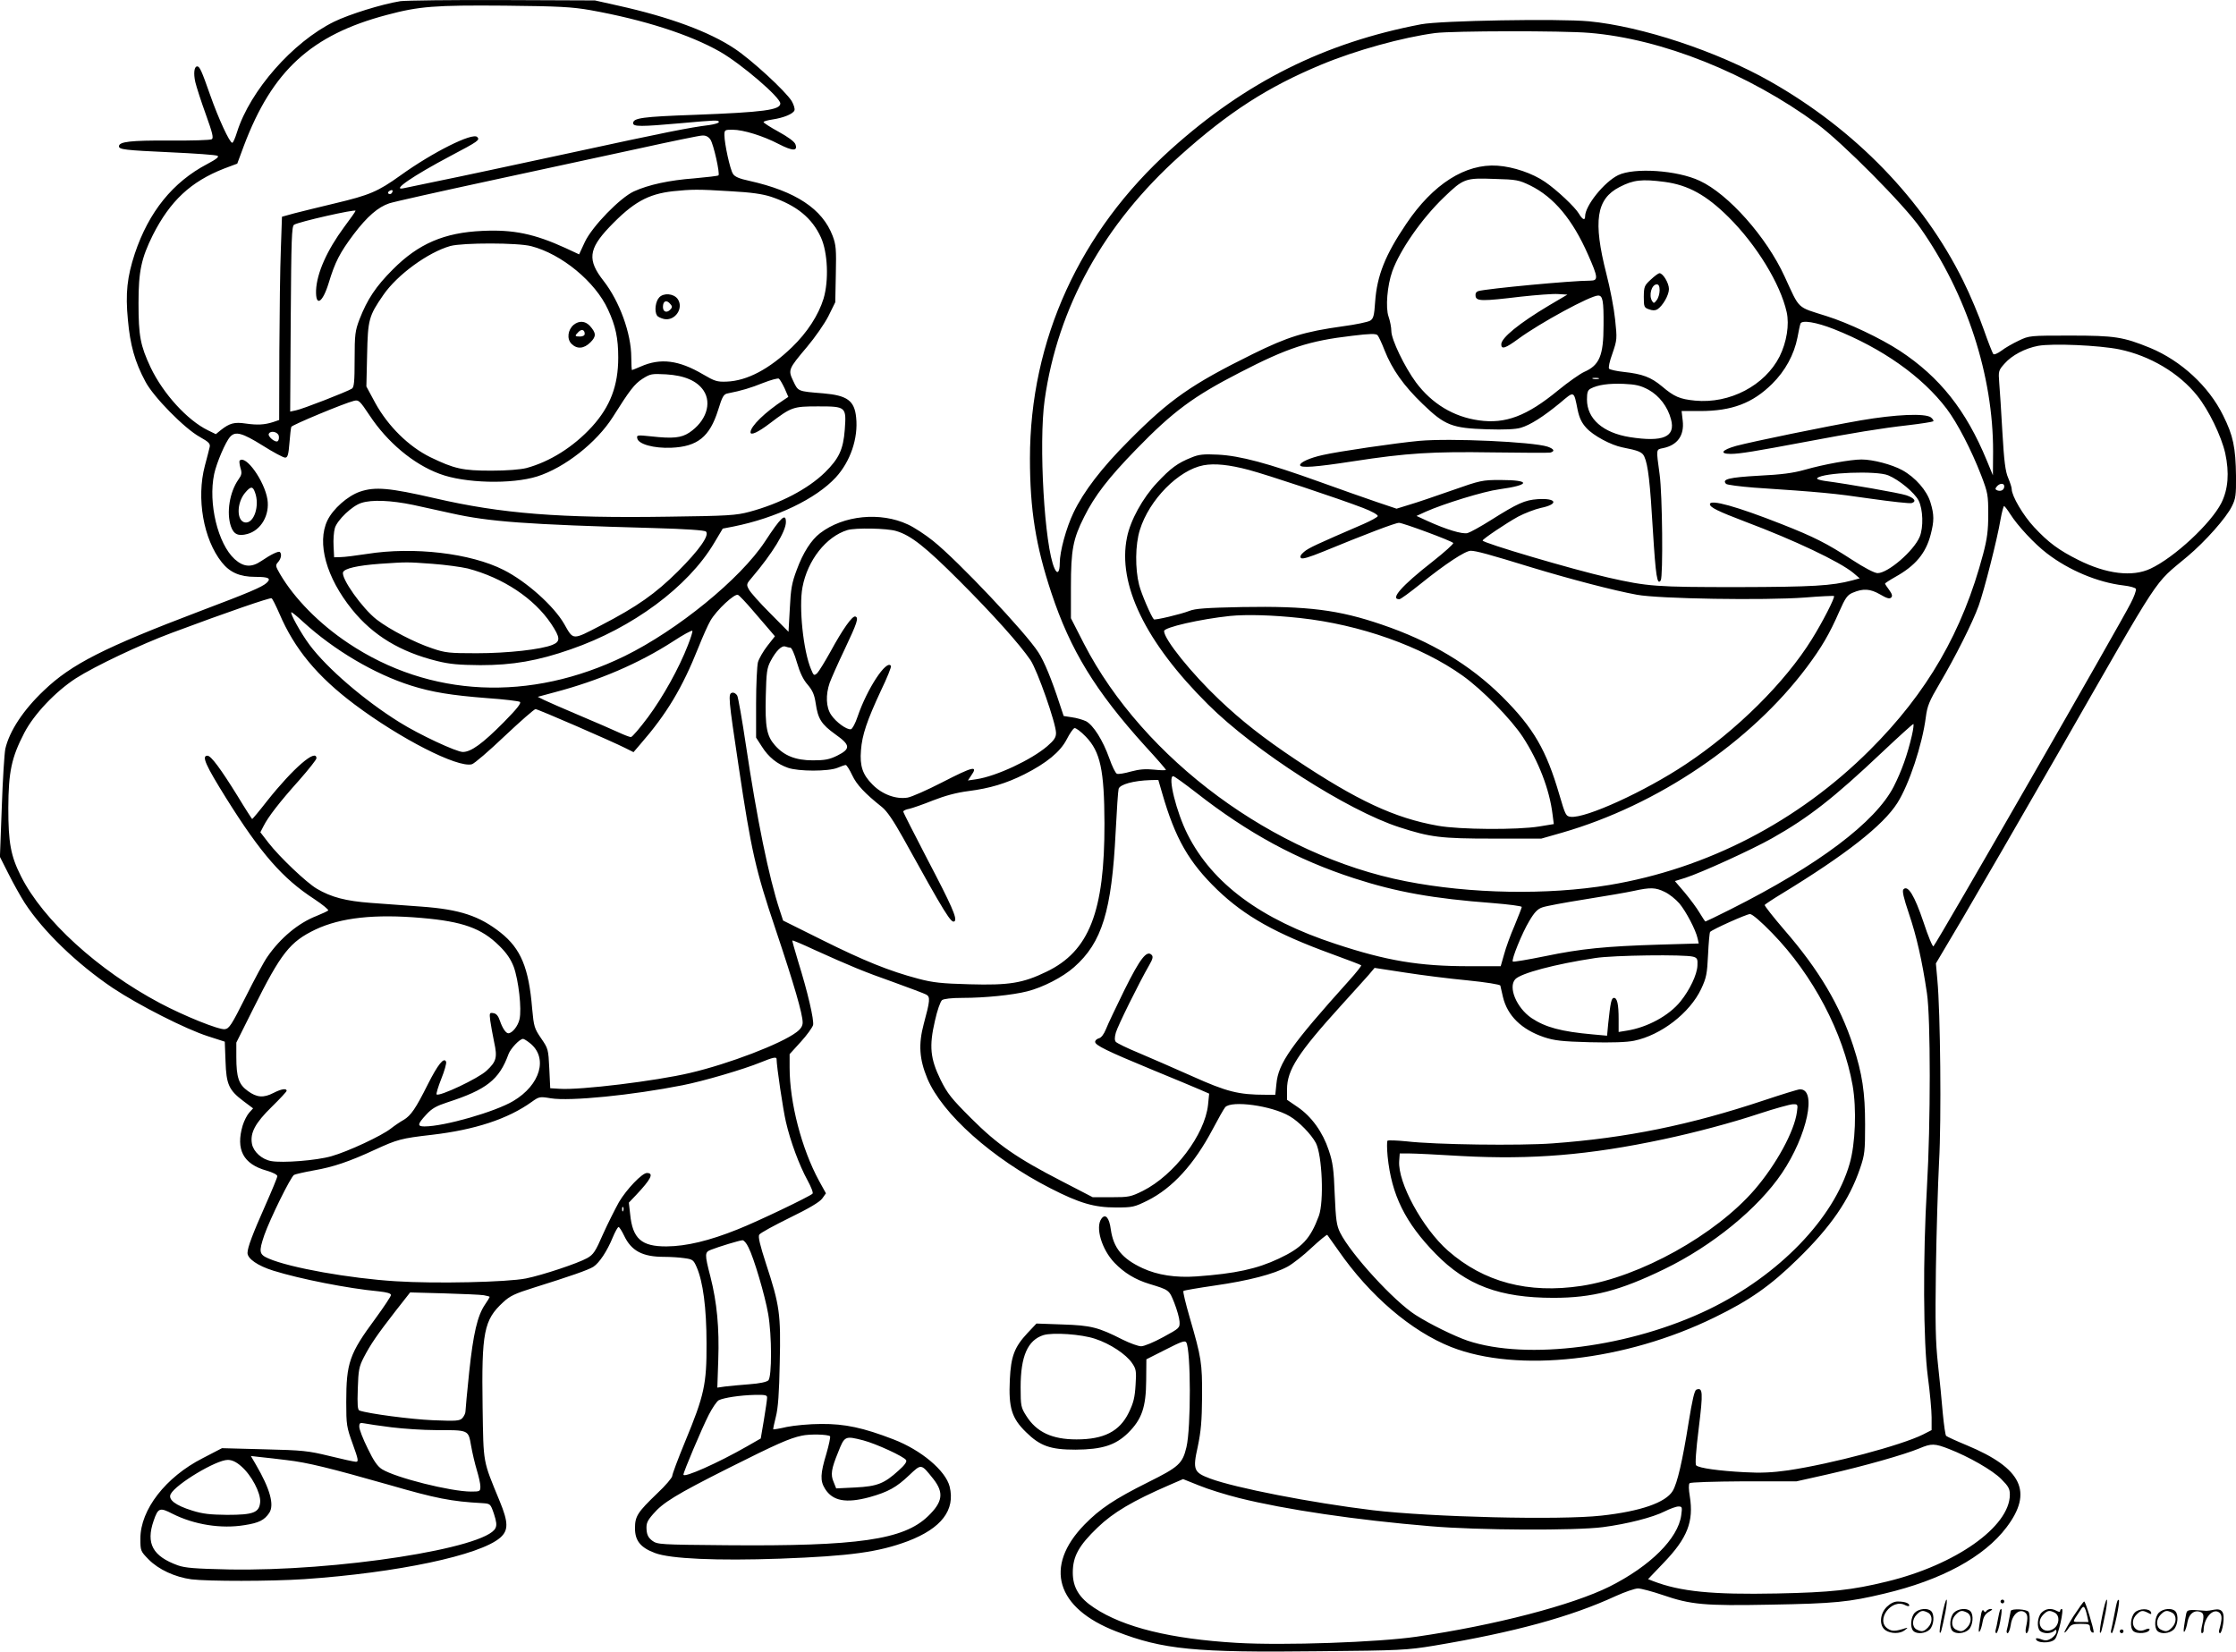 <svg version="1.0" xmlns="http://www.w3.org/2000/svg"
  viewBox="0 0 1200.249 886.518"
 preserveAspectRatio="xMidYMid meet">
<g transform="translate(-0.142,886.637) scale(0.1,-0.1)"
fill="#000000" stroke="none">
<path d="M2150 8860 c-99 -16 -273 -70 -355 -110 -222 -109 -451 -370 -521
-592 -10 -32 -21 -58 -26 -58 -14 0 -74 130 -118 255 -47 134 -57 155 -70 155
-16 0 -21 -37 -10 -85 6 -25 31 -103 56 -172 36 -100 43 -128 32 -134 -7 -5
-110 -8 -228 -7 -207 1 -270 -6 -270 -31 0 -17 32 -21 273 -32 133 -6 248 -14
256 -19 10 -5 -6 -18 -55 -44 -185 -97 -314 -257 -389 -481 -41 -125 -51 -212
-37 -356 12 -134 37 -225 94 -331 42 -81 210 -252 292 -297 48 -27 57 -36 53
-54 -3 -12 -14 -58 -26 -101 -46 -174 -8 -394 91 -518 43 -54 96 -78 180 -78
72 0 87 -8 60 -33 -25 -22 -92 -51 -357 -151 -516 -196 -691 -285 -838 -426
-111 -105 -185 -218 -207 -313 -5 -25 -14 -165 -19 -313 l-10 -267 46 -91 c25
-50 64 -120 87 -156 99 -152 280 -327 473 -457 140 -93 392 -221 511 -259 l90
-29 4 -105 c4 -125 18 -155 96 -214 l52 -39 -20 -22 c-12 -13 -28 -44 -36 -70
-38 -129 3 -207 128 -242 34 -10 58 -22 58 -30 0 -7 -29 -77 -64 -156 -68
-153 -96 -227 -96 -256 0 -31 55 -69 138 -95 144 -45 403 -96 565 -111 46 -5
67 -11 67 -20 0 -7 -38 -64 -84 -127 -139 -188 -156 -237 -156 -448 0 -122 2
-134 35 -225 30 -83 32 -95 17 -95 -9 0 -73 14 -142 31 -115 28 -143 31 -351
36 l-226 6 -104 -54 c-198 -101 -334 -276 -334 -431 0 -66 1 -68 44 -112 53
-54 141 -95 230 -107 90 -11 424 -11 606 1 498 34 944 128 1052 223 44 39 44
81 -3 195 -92 224 -87 196 -92 505 -6 404 7 468 110 563 36 34 64 47 163 78
195 61 296 96 322 113 32 21 74 85 103 156 13 31 27 57 32 57 4 0 17 -20 29
-45 39 -83 99 -115 215 -115 34 0 83 -3 109 -7 44 -6 49 -9 66 -48 34 -78 53
-218 53 -410 1 -219 -12 -278 -115 -527 -38 -92 -69 -175 -69 -184 0 -9 -36
-52 -81 -94 -105 -101 -119 -122 -119 -187 0 -67 30 -104 108 -133 82 -31 333
-42 672 -30 376 14 527 35 685 94 180 69 255 167 224 293 -22 86 -153 196
-301 253 -163 63 -262 84 -388 83 -63 0 -146 -8 -185 -16 -38 -9 -71 -14 -73
-13 -1 2 5 32 14 67 12 46 18 127 21 291 6 262 0 307 -74 532 -32 99 -43 144
-36 155 5 9 79 49 164 91 103 50 160 84 174 103 l20 28 -37 67 c-93 171 -158
419 -158 608 l0 72 60 66 c33 36 62 77 66 90 6 27 -29 178 -80 341 -18 61 -33
111 -31 113 2 2 54 -20 116 -49 188 -85 266 -118 428 -175 85 -31 163 -60 174
-66 23 -12 21 -33 -13 -158 -29 -109 -24 -188 19 -292 80 -191 348 -430 661
-590 156 -80 235 -103 351 -103 90 0 99 2 170 37 134 67 250 194 350 383 29
55 59 108 67 118 33 38 249 9 346 -48 50 -29 116 -97 141 -144 34 -67 44 -313
16 -391 -46 -124 -90 -171 -216 -230 -117 -55 -232 -80 -440 -95 -112 -8 -210
7 -290 44 -110 51 -157 109 -171 209 -8 62 -29 86 -50 57 -34 -46 1 -165 70
-237 52 -54 111 -90 186 -113 108 -33 107 -32 135 -102 14 -36 27 -81 28 -100
2 -35 0 -36 -88 -84 -49 -27 -102 -49 -118 -49 -15 0 -60 16 -100 36 -130 66
-169 76 -322 81 l-140 5 -48 -51 c-70 -75 -89 -124 -95 -251 -7 -150 10 -206
87 -281 76 -75 132 -94 266 -94 143 1 214 24 281 89 75 74 97 139 98 283 l1
113 103 52 c84 43 104 50 111 39 25 -40 26 -459 1 -563 -21 -88 -41 -106 -206
-188 -180 -90 -258 -142 -341 -227 -220 -226 -153 -449 171 -574 250 -97 420
-114 1089 -106 436 4 471 6 617 30 431 72 734 155 974 266 49 22 103 41 120
41 16 0 76 -16 132 -35 151 -52 223 -59 579 -52 345 6 422 14 610 59 309 73
537 197 657 356 144 190 83 317 -212 440 -58 24 -108 47 -112 51 -4 3 -12 58
-18 121 -5 63 -17 182 -26 264 -13 120 -15 216 -11 510 3 198 11 458 17 576
13 225 7 806 -9 975 l-8 90 144 243 c79 134 311 535 515 890 567 989 503 893
692 1052 95 80 208 207 238 269 20 40 23 60 22 161 -2 155 -15 218 -69 326
-77 157 -226 294 -392 363 -145 59 -189 66 -428 66 -218 0 -221 0 -277 -27
-32 -15 -74 -39 -93 -54 -21 -15 -39 -23 -44 -18 -4 5 -28 65 -52 134 -24 69
-73 186 -110 260 -215 435 -580 811 -1035 1069 -285 162 -690 296 -974 323
-161 15 -794 4 -900 -16 -519 -99 -940 -309 -1342 -670 -491 -441 -758 -1026
-758 -1661 0 -274 31 -468 115 -721 102 -308 237 -528 503 -822 62 -67 112
-125 112 -128 0 -3 -28 -3 -63 1 -47 5 -80 2 -125 -10 -34 -10 -67 -15 -75
-12 -8 3 -26 40 -41 83 -35 98 -86 178 -125 199 -17 8 -51 18 -75 21 l-45 7
-22 66 c-42 129 -82 227 -114 276 -68 106 -430 490 -565 598 -41 33 -102 73
-135 88 -147 69 -346 50 -472 -47 -47 -36 -91 -104 -125 -197 -26 -69 -32
-102 -37 -207 l-7 -125 -99 100 c-55 55 -106 112 -114 128 -14 26 -13 29 18
65 108 127 181 246 181 296 0 51 -27 26 -112 -104 -132 -201 -470 -476 -753
-615 -508 -248 -1047 -223 -1484 69 -156 104 -289 239 -367 372 -24 42 -25 46
-10 63 16 18 21 43 10 54 -7 7 -47 -12 -100 -48 -53 -36 -95 -33 -143 10 -90
82 -143 300 -110 457 13 60 61 173 86 200 28 31 65 21 174 -47 57 -36 111 -65
121 -65 13 0 18 14 23 78 3 42 8 82 10 87 3 10 284 127 337 140 25 6 31 0 83
-78 95 -144 235 -262 376 -314 134 -51 387 -57 524 -14 148 47 319 182 406
319 92 146 116 177 159 205 43 27 49 28 127 24 99 -6 166 -35 201 -87 46 -69
13 -166 -77 -226 -43 -28 -87 -33 -204 -20 -74 8 -79 7 -75 -10 5 -32 90 -55
183 -51 141 6 206 59 251 202 23 75 30 86 53 90 72 14 122 29 189 56 41 16 78
26 84 23 6 -4 19 -27 31 -52 l20 -46 -24 -16 c-101 -66 -179 -142 -179 -174 0
-19 41 0 104 48 116 88 124 91 259 91 150 0 152 -2 143 -125 -8 -106 -31 -155
-106 -229 -92 -90 -242 -168 -406 -212 -71 -19 -115 -22 -434 -26 -581 -9
-897 16 -1255 99 -244 56 -320 63 -402 35 -66 -23 -144 -92 -174 -154 -58
-121 -6 -307 132 -478 113 -140 259 -228 457 -277 68 -17 119 -21 232 -22 173
0 308 23 485 85 331 114 630 335 770 571 l46 77 57 11 c230 46 444 149 550
264 78 85 121 210 109 322 -9 90 -48 118 -177 129 -137 11 -134 10 -160 65
-29 61 -28 64 74 185 42 50 93 123 114 164 l37 75 3 151 c3 133 1 157 -17 205
-55 145 -198 240 -449 296 -52 11 -77 22 -86 37 -16 24 -46 163 -46 208 0 28
2 29 44 29 57 0 164 -33 248 -77 74 -38 103 -39 89 -1 -5 14 -39 39 -90 67
-44 24 -81 48 -81 52 0 4 21 10 48 14 60 9 111 30 118 49 3 9 -4 31 -15 50
-34 54 -214 220 -306 281 -136 91 -350 170 -625 231 l-125 28 -495 2 c-272 1
-520 -2 -550 -6z m1020 -48 c289 -52 534 -131 696 -223 115 -66 324 -245 324
-278 0 -35 -90 -47 -459 -61 -282 -10 -331 -17 -331 -45 0 -19 42 -19 255 0
190 17 205 18 205 6 0 -5 -24 -12 -52 -16 -105 -13 -232 -38 -748 -150 -289
-62 -604 -130 -700 -149 -96 -20 -183 -38 -192 -40 -69 -15 51 67 253 174 148
78 158 85 142 101 -25 25 -238 -81 -413 -207 -120 -86 -165 -105 -350 -149
-85 -20 -184 -45 -220 -54 l-65 -18 -6 -174 c-4 -96 -7 -341 -8 -546 l-1 -371
-32 -11 c-47 -15 -85 -17 -148 -8 -60 9 -86 2 -133 -35 l-27 -22 -43 21 c-110
54 -239 195 -307 337 -55 118 -65 168 -65 346 0 171 15 240 77 365 93 183 203
286 381 356 l72 27 36 97 c152 402 361 594 766 701 175 47 259 53 633 50 295
-3 362 -7 460 -24z m5362 -122 c391 -32 853 -217 1225 -490 132 -97 467 -434
553 -558 249 -355 391 -793 390 -1200 l-1 -127 -33 80 c-111 269 -252 447
-466 588 -104 68 -277 150 -395 187 -161 51 -141 32 -224 212 -97 212 -302
443 -456 514 -121 57 -352 72 -438 30 -75 -37 -177 -164 -177 -221 0 -24 -14
-18 -33 14 -20 35 -120 129 -182 171 -67 46 -169 81 -255 87 -172 12 -346 -98
-490 -312 -113 -167 -157 -278 -167 -418 -5 -75 -9 -91 -27 -102 -12 -7 -77
-21 -146 -30 -208 -29 -295 -56 -484 -149 -330 -163 -446 -244 -666 -466 -145
-145 -242 -272 -296 -385 -39 -81 -74 -209 -74 -271 0 -50 -13 -63 -28 -29
-54 117 -86 672 -53 905 70 497 318 944 727 1311 260 233 469 368 757 488 187
78 439 147 612 170 96 12 684 13 827 1z m-4717 -573 c17 -26 52 -183 43 -192
-3 -3 -62 -10 -130 -16 -134 -10 -245 -34 -324 -70 -74 -34 -223 -187 -263
-271 l-31 -67 -73 34 c-166 76 -280 100 -446 92 -205 -9 -344 -69 -481 -207
-91 -91 -137 -160 -179 -268 -23 -61 -26 -80 -26 -215 0 -120 -3 -150 -15
-157 -25 -16 -266 -110 -299 -116 l-32 -7 3 497 c3 429 5 498 18 506 25 16
330 85 330 75 0 -3 -27 -42 -61 -87 -93 -126 -147 -248 -151 -340 -3 -91 35
-68 68 40 34 112 59 161 134 261 72 95 131 146 191 166 24 8 265 62 534 120
270 58 632 137 805 174 173 38 327 70 342 70 18 1 33 -7 43 -22z m4400 -246
c128 -63 228 -183 311 -372 54 -122 56 -139 12 -139 -102 0 -554 -43 -601 -56
-12 -4 -17 -13 -15 -27 4 -28 35 -28 243 -3 83 9 173 16 200 14 l50 -3 -100
-59 c-159 -95 -255 -173 -255 -208 0 -29 23 -21 91 29 117 86 388 233 429 233
25 0 30 -28 29 -160 0 -163 -22 -214 -104 -250 -22 -10 -85 -54 -140 -99 -168
-138 -282 -181 -425 -161 -136 19 -252 89 -338 204 -61 83 -132 230 -132 275
0 20 -7 55 -15 78 -17 48 -7 167 20 243 41 114 158 283 278 398 104 100 114
104 270 98 119 -3 132 -6 192 -35z m722 19 c127 -17 224 -71 343 -189 150
-149 278 -358 312 -510 15 -68 0 -161 -38 -238 -79 -156 -268 -255 -454 -237
-82 8 -112 21 -178 77 -59 49 -104 66 -205 77 -38 4 -73 12 -78 17 -5 5 2 40
18 83 25 73 25 78 14 182 -6 58 -27 169 -47 245 -72 283 -54 401 70 465 75 39
120 44 243 28z m-6832 -59 c-3 -6 -11 -8 -17 -5 -6 4 -5 9 3 15 16 10 23 4 14
-10z m1816 9 c114 -6 174 -15 220 -30 136 -46 219 -113 267 -218 37 -81 43
-232 14 -329 -27 -88 -88 -182 -169 -260 -121 -117 -241 -181 -351 -185 -51
-2 -64 2 -127 39 -129 76 -228 89 -334 42 -24 -10 -45 -19 -47 -19 -2 0 -4 31
-4 68 0 128 -63 301 -149 411 -87 111 -81 170 31 288 127 133 207 178 343 193
99 10 131 11 306 0z m-1068 -295 c163 -42 344 -191 412 -340 41 -88 55 -154
55 -258 0 -151 -43 -263 -141 -371 -100 -109 -226 -188 -352 -222 -32 -8 -105
-14 -188 -14 -155 0 -199 10 -329 73 -115 57 -225 165 -294 290 l-48 89 4 171
c4 188 9 207 87 320 75 109 240 229 360 263 68 18 362 18 434 -1z m6992 -445
c260 -103 474 -254 606 -428 58 -77 133 -222 185 -357 36 -94 38 -106 38 -210
0 -87 -6 -131 -27 -211 -110 -417 -300 -746 -609 -1054 -384 -383 -872 -636
-1398 -724 -330 -55 -747 -48 -1092 20 -708 138 -1408 655 -1728 1275 l-70
137 0 168 c0 198 11 257 71 376 56 113 131 210 279 362 198 204 308 285 555
412 259 134 373 171 605 198 97 12 127 12 136 3 6 -7 23 -43 38 -82 40 -101
102 -189 204 -287 119 -115 157 -130 346 -136 92 -3 153 0 180 8 52 15 122 60
211 133 78 66 74 68 95 -37 9 -42 21 -69 47 -97 37 -41 132 -92 193 -104 87
-17 107 -25 118 -50 20 -43 31 -140 46 -398 15 -243 23 -295 42 -266 13 21 9
461 -6 569 -19 140 -20 133 19 141 77 16 114 68 105 147 l-6 52 99 0 c171 0
282 42 387 146 70 69 118 157 136 249 6 33 13 66 16 74 7 21 85 8 179 -29z
m1533 -109 c164 -34 321 -127 418 -249 61 -76 129 -216 150 -308 23 -106 16
-194 -21 -268 -56 -110 -253 -293 -380 -352 -97 -46 -237 -29 -388 47 -104 52
-160 93 -237 176 -58 62 -120 167 -120 204 0 9 -9 36 -19 60 -15 34 -22 89
-31 244 -6 110 -14 230 -17 266 -5 63 -4 67 28 103 39 45 111 83 181 96 78 14
328 3 436 -19z m-2795 -158 c-7 -2 -21 -2 -30 0 -10 3 -4 5 12 5 17 0 24 -2
18 -5z m268 -59 c57 -32 102 -90 120 -158 26 -95 -42 -124 -221 -96 -144 23
-230 98 -230 202 0 37 4 50 19 58 39 21 98 29 177 26 67 -3 92 -9 135 -32z
m-7353 -248 c2 -10 0 -22 -5 -27 -12 -12 -58 26 -48 40 10 18 49 9 53 -13z
m9262 -270 c0 -19 -17 -29 -37 -22 -12 5 -13 9 -3 21 16 19 40 19 40 1z
m-8540 -100 c63 -14 156 -34 205 -45 201 -45 399 -60 1083 -79 179 -5 276 -12
283 -19 20 -20 -37 -100 -150 -213 -121 -120 -218 -189 -415 -291 -154 -80
-146 -80 -196 8 -55 96 -202 228 -325 290 -177 90 -483 126 -734 86 -58 -9
-122 -17 -141 -17 l-35 -1 -3 60 c-2 33 1 77 7 97 13 43 93 120 143 135 56 18
157 14 278 -11z m8572 -49 c39 -62 131 -161 197 -211 118 -91 274 -156 410
-172 35 -4 65 -12 68 -19 2 -7 -10 -42 -28 -76 -54 -108 -1038 -1820 -1059
-1842 -4 -5 -29 54 -54 131 -48 142 -83 199 -107 175 -8 -8 0 -44 29 -130 41
-121 71 -252 97 -428 20 -133 20 -701 0 -1040 -22 -375 -20 -832 5 -1020 11
-82 20 -180 20 -217 l0 -68 -47 -24 c-117 -58 -489 -157 -723 -192 -85 -12
-147 -15 -235 -10 -134 7 -245 22 -259 37 -6 5 -1 80 14 199 24 194 22 221
-13 207 -10 -4 -22 -57 -41 -174 -33 -208 -61 -329 -86 -370 -38 -62 -172
-109 -382 -132 -224 -25 -917 -8 -1228 29 -330 40 -739 120 -873 170 -88 33
-94 47 -66 172 17 82 22 137 23 268 1 181 -4 209 -66 423 -22 76 -38 141 -34
144 3 3 79 16 168 29 181 26 317 61 392 102 27 15 85 60 128 101 43 40 81 71
84 69 2 -3 29 -40 59 -83 169 -244 392 -434 606 -519 357 -140 934 -76 1414
159 189 92 300 170 445 312 179 174 278 318 336 488 25 73 27 93 27 235 0 173
-15 272 -64 423 -71 217 -184 408 -368 620 -61 71 -109 132 -107 136 3 4 45
32 93 61 341 208 542 365 619 486 63 99 134 313 153 461 8 61 18 85 75 182 83
141 176 325 209 417 29 81 99 354 117 462 7 39 16 72 19 72 3 0 18 -19 33 -43z
m-5980 -91 c79 -23 158 -86 338 -266 184 -184 326 -343 383 -427 37 -55 137
-340 137 -391 0 -24 -10 -39 -47 -71 -85 -73 -273 -161 -379 -177 l-47 -7 16
24 c42 59 13 52 -156 -35 -78 -40 -161 -77 -184 -81 -62 -10 -136 17 -188 70
-53 53 -69 99 -62 184 6 82 32 159 107 320 33 68 57 128 54 133 -23 37 -128
-122 -179 -272 -12 -36 -28 -66 -36 -68 -22 -4 -80 38 -106 77 -28 41 -30 108
-8 172 9 24 44 104 80 179 68 144 77 171 58 177 -16 6 -68 -68 -134 -189 -30
-54 -62 -106 -71 -115 -17 -15 -19 -13 -33 21 -42 99 -66 334 -46 440 27 145
127 272 241 307 43 13 214 10 262 -5z m-2490 -176 c70 -5 155 -17 190 -25 190
-50 356 -160 448 -297 49 -74 51 -95 7 -113 -61 -25 -240 -45 -407 -45 -147 0
-168 2 -238 26 -94 31 -229 101 -299 155 -77 60 -192 222 -180 254 8 20 76 36
197 45 150 10 143 10 282 0z m1719 -249 c35 -41 77 -89 92 -107 l28 -33 -40
-51 c-22 -28 -45 -68 -51 -88 -5 -20 -10 -120 -10 -221 l0 -184 31 -48 c35
-56 82 -94 140 -114 56 -20 218 -20 266 0 19 8 39 15 44 15 5 0 21 -25 35 -55
24 -51 67 -97 160 -171 27 -22 61 -72 113 -165 228 -412 260 -464 277 -447 14
15 -17 85 -146 331 -71 137 -130 252 -130 257 0 5 15 12 33 15 17 4 75 24 127
45 64 25 126 42 190 50 116 15 202 41 300 90 119 60 193 121 227 187 16 31 34
58 42 61 7 2 34 -18 61 -46 78 -81 99 -179 100 -465 1 -475 -82 -687 -312
-797 -126 -61 -199 -73 -413 -67 -150 4 -196 9 -275 30 -155 41 -291 96 -514
207 l-211 105 -18 55 c-59 179 -122 488 -182 889 -20 135 -41 253 -46 263 -6
11 -18 18 -27 16 -23 -5 -21 -26 34 -393 68 -456 91 -558 199 -878 99 -295
145 -454 145 -499 0 -19 -10 -35 -33 -52 -81 -62 -362 -170 -572 -219 -182
-43 -590 -93 -700 -85 l-50 3 -5 106 c-5 103 -6 107 -44 162 -36 53 -39 62
-48 159 -18 220 -61 322 -169 408 -114 90 -219 125 -426 140 -81 6 -204 15
-273 20 -132 10 -210 30 -288 76 -56 33 -200 170 -259 246 l-44 57 17 33 c25
50 87 130 191 246 51 58 93 111 93 118 0 55 -125 -53 -264 -228 -42 -54 -79
-98 -81 -98 -1 0 -37 55 -78 123 -91 147 -143 217 -162 217 -33 0 -10 -51 101
-229 186 -297 302 -430 473 -541 45 -30 78 -57 74 -61 -5 -4 -32 -17 -62 -29
-98 -38 -194 -118 -264 -219 -18 -25 -70 -122 -117 -216 -76 -151 -88 -170
-112 -173 -32 -4 -218 71 -348 140 -332 176 -628 446 -746 681 -55 109 -68
179 -68 367 1 194 17 270 86 403 52 100 167 221 276 292 103 66 350 183 517
245 294 110 527 190 534 185 5 -2 23 -39 42 -82 81 -190 204 -338 404 -488
244 -183 552 -341 629 -321 13 3 92 71 176 151 85 80 159 145 166 145 13 0
411 -173 482 -209 l44 -22 36 42 c142 163 225 301 312 519 23 58 52 123 65
145 33 57 131 148 148 138 8 -4 43 -41 78 -82z m-2412 -63 c165 -151 383 -280
580 -342 111 -35 215 -52 408 -67 89 -6 168 -16 175 -20 9 -6 -14 -36 -87
-110 -113 -114 -175 -159 -219 -159 -35 0 -236 94 -341 160 -188 117 -388 289
-482 415 -45 60 -109 175 -97 175 3 0 32 -23 63 -52z m2065 -125 c-48 -124
-134 -278 -214 -386 -44 -59 -85 -107 -92 -107 -7 0 -38 12 -68 26 -30 14
-125 55 -210 91 -85 36 -170 73 -188 82 l-34 17 89 24 c239 63 454 155 638
274 55 36 101 61 103 56 2 -5 -9 -39 -24 -77z m550 -13 c7 0 23 -36 35 -79 16
-55 34 -93 58 -120 27 -32 36 -54 43 -100 12 -83 30 -112 105 -166 82 -58 84
-78 10 -115 -41 -20 -65 -25 -130 -25 -93 0 -155 25 -204 81 -44 50 -53 98
-49 263 3 128 6 151 26 189 29 55 60 85 79 78 8 -3 20 -6 27 -6z m6020 -472
c-24 -103 -54 -188 -97 -273 -98 -192 -407 -424 -877 -660 -71 -36 -132 -65
-134 -65 -2 0 -16 21 -31 46 -15 26 -51 74 -80 109 l-53 62 55 17 c87 28 357
151 467 213 195 110 330 215 591 462 88 83 163 151 167 151 3 0 0 -28 -8 -62z
m-3842 -306 c281 -220 543 -361 848 -460 228 -74 425 -109 743 -133 86 -7 157
-16 157 -21 0 -4 -18 -50 -39 -101 -22 -50 -47 -120 -56 -154 l-18 -63 -171 0
c-267 0 -441 29 -716 120 -400 131 -661 324 -794 588 -60 119 -108 312 -77
312 6 0 61 -40 123 -88z m-182 -4 c70 -243 143 -370 296 -518 148 -142 314
-235 613 -344 85 -31 156 -58 159 -61 3 -2 -26 -39 -64 -81 -314 -349 -381
-445 -391 -556 l-6 -58 -51 0 c-147 0 -209 16 -394 99 -97 43 -227 100 -289
126 -61 25 -116 52 -122 59 -7 8 -7 24 0 49 9 34 124 267 180 364 19 33 21 45
12 54 -26 26 -61 -18 -146 -189 -45 -92 -90 -186 -99 -210 -11 -27 -25 -46
-38 -49 -11 -3 -20 -11 -20 -19 0 -18 60 -48 307 -150 114 -47 230 -95 257
-107 l48 -21 -6 -60 c-17 -160 -181 -377 -350 -462 -65 -32 -75 -34 -169 -34
l-100 0 -166 86 c-241 124 -345 196 -487 338 -105 105 -127 132 -164 207 -55
113 -62 179 -30 316 12 55 29 103 38 111 10 7 50 12 111 12 119 0 267 15 346
35 84 21 191 76 252 130 150 132 202 302 223 725 6 118 13 223 16 232 7 24 80
44 171 47 l42 1 21 -72z m2697 -529 c24 -11 59 -39 79 -62 36 -43 88 -142 98
-188 l6 -27 -208 -6 c-293 -9 -423 -22 -616 -62 -93 -19 -171 -32 -174 -29 -9
9 50 154 88 217 28 48 46 66 71 74 19 7 122 26 229 43 107 17 224 37 260 45
91 20 118 19 167 -5z m578 -222 c218 -224 381 -534 431 -817 22 -126 15 -314
-16 -420 -84 -293 -378 -598 -754 -781 -421 -204 -977 -276 -1297 -169 -72 25
-201 88 -279 138 -115 73 -347 326 -405 442 -19 39 -23 67 -29 205 -5 134 -10
172 -32 237 -32 97 -92 181 -167 232 l-57 39 0 56 c0 104 59 195 291 451 63
69 129 143 147 163 l32 38 163 -25 c89 -14 240 -33 336 -42 99 -10 174 -22
176 -28 1 -6 8 -33 14 -61 24 -101 100 -175 221 -216 55 -18 94 -23 245 -27
119 -3 200 0 238 8 145 30 299 149 360 278 28 60 32 80 37 184 3 64 8 119 11
122 13 14 196 96 214 96 12 0 58 -39 120 -103z m-7250 82 c220 -19 321 -55
416 -149 40 -39 62 -72 78 -113 26 -72 44 -227 31 -282 -8 -36 -39 -75 -60
-75 -13 0 -32 28 -45 67 -9 27 -20 39 -35 41 -21 4 -22 1 -17 -40 3 -23 13
-76 21 -116 18 -82 12 -104 -41 -153 -43 -41 -255 -141 -268 -127 -3 3 8 40
25 83 17 42 29 84 26 92 -11 27 -44 -14 -98 -121 -65 -130 -91 -168 -130 -191
-18 -10 -49 -31 -68 -46 -49 -39 -231 -124 -320 -149 -80 -23 -262 -37 -323
-26 -50 9 -95 50 -103 92 -11 59 17 112 106 199 44 43 80 82 80 86 0 15 -29
10 -70 -11 -54 -28 -90 -25 -138 10 -49 35 -62 73 -62 183 l0 77 91 182 c150
301 197 359 334 425 136 64 318 84 570 62z m6825 -208 c22 -6 25 -13 23 -48
-2 -48 -41 -130 -91 -192 -62 -77 -179 -140 -289 -157 l-43 -7 0 69 c0 81 -8
114 -25 114 -14 0 -19 -25 -31 -139 l-6 -64 -77 7 c-169 15 -254 38 -329 88
-80 55 -126 165 -87 208 29 32 212 81 430 114 95 15 480 20 525 7z m-6245
-463 c100 -78 58 -225 -89 -312 -98 -58 -370 -136 -476 -136 -40 0 -38 12 9
63 31 34 55 47 113 66 210 68 279 121 329 259 11 30 60 82 78 82 5 0 21 -10
36 -22z m1325 -86 c0 -38 35 -274 50 -337 24 -105 72 -234 116 -314 19 -35 32
-67 27 -72 -17 -16 -294 -149 -403 -192 -152 -61 -274 -90 -380 -91 -135 -1
-183 41 -196 173 l-7 62 40 42 c79 84 96 117 57 117 -26 0 -109 -87 -150 -156
-21 -38 -60 -115 -86 -173 -40 -92 -51 -109 -85 -128 -50 -28 -239 -91 -328
-109 -100 -20 -485 -29 -700 -15 -244 15 -567 72 -682 122 -51 22 -53 36 -23
125 31 88 142 314 160 324 8 4 56 15 106 24 104 18 190 47 328 111 120 55 140
61 306 80 231 27 408 85 536 177 39 28 43 29 102 19 103 -17 440 17 707 70
113 22 330 86 420 123 64 26 85 31 85 18z m-823 -814 c-3 -8 -6 -5 -6 6 -1 11
2 17 5 13 3 -3 4 -12 1 -19z m672 -197 c29 -56 89 -259 106 -358 20 -115 20
-336 1 -356 -10 -9 -47 -17 -103 -21 -48 -4 -107 -9 -129 -12 l-42 -6 5 149
c6 172 -7 308 -42 446 -32 123 -31 132 3 145 40 16 155 51 169 51 7 1 22 -16
32 -38z m-1421 -257 c17 -3 32 -7 32 -9 0 -2 -11 -21 -25 -41 -41 -60 -63
-156 -85 -362 -11 -106 -20 -202 -20 -212 0 -10 -8 -26 -17 -36 -15 -15 -33
-16 -158 -11 -118 5 -346 35 -394 52 -10 4 -12 29 -9 118 3 99 7 118 32 167
37 71 72 122 169 247 l80 102 181 -5 c100 -3 196 -7 214 -10z m3282 -234 c80
-26 166 -83 198 -130 22 -32 24 -43 19 -118 -4 -67 -11 -96 -37 -149 -49 -100
-133 -143 -280 -143 -131 0 -215 39 -270 127 -28 44 -30 53 -30 153 0 167 38
253 123 280 50 15 203 5 277 -20z m-1761 -317 c0 -10 -8 -63 -17 -118 l-17
-100 -75 -43 c-154 -88 -340 -171 -340 -151 0 14 97 244 136 321 19 37 43 72
53 78 28 14 115 27 194 29 58 1 67 -1 66 -16z m-2016 -158 c65 -8 171 -15 236
-15 180 0 176 2 191 -83 7 -40 21 -99 31 -132 10 -33 19 -72 19 -87 0 -27 -2
-28 -50 -28 -108 0 -404 74 -478 120 -24 15 -45 45 -77 112 -25 50 -45 102
-45 116 0 20 4 23 28 18 15 -3 80 -13 145 -21z m2354 -48 c3 -4 -6 -47 -20
-95 -32 -106 -34 -144 -7 -187 41 -66 113 -79 239 -45 100 28 145 53 213 118
66 62 63 63 130 -21 57 -73 50 -123 -29 -199 -131 -127 -377 -162 -1080 -156
-359 3 -373 4 -400 24 -21 16 -29 31 -31 60 -2 33 3 46 35 83 53 62 123 105
405 247 259 130 327 160 393 174 44 10 141 7 152 -3z m178 -22 c69 -18 219
-87 230 -106 6 -8 -7 -27 -40 -56 -77 -70 -114 -85 -232 -91 l-103 -5 -14 35
c-17 39 -12 70 24 158 35 89 37 90 135 65z m5830 -47 c105 -41 231 -113 278
-160 40 -40 47 -53 47 -85 -1 -172 -292 -377 -660 -466 -188 -46 -300 -58
-590 -64 -348 -7 -518 10 -664 66 l-28 11 84 88 c127 132 162 221 140 357 -6
36 -7 64 -1 70 5 5 126 9 292 10 l282 0 165 37 c198 45 413 106 495 140 64 27
81 27 160 -4z m-8925 -59 c112 -13 230 -42 550 -133 252 -73 334 -89 499 -98
45 -3 45 -3 64 -58 13 -40 16 -60 8 -76 -49 -108 -853 -233 -1432 -222 -182 4
-233 8 -273 22 -135 49 -172 117 -130 239 24 70 33 73 101 38 117 -59 262 -82
388 -61 77 12 106 27 132 66 28 43 3 130 -71 257 l-28 48 53 -6 c30 -3 92 -10
139 -16z m-244 -33 c55 -47 106 -144 102 -193 -5 -56 -36 -68 -178 -68 -90 1
-130 5 -187 23 -90 28 -131 59 -115 89 29 54 244 183 306 183 22 0 45 -10 72
-34z m5358 -171 c244 -61 628 -118 1026 -151 255 -22 777 -24 925 -5 130 17
268 52 333 85 28 14 61 26 73 26 20 0 21 -3 15 -47 -17 -125 -166 -273 -385
-383 -199 -99 -615 -208 -1036 -269 -205 -30 -713 -48 -966 -33 -353 21 -606
83 -764 188 -81 53 -115 110 -115 189 0 87 32 145 133 242 84 81 189 143 385
228 l74 32 85 -34 c48 -20 145 -50 217 -68z M8863 7366 c-35 -32 -37 -38 -38
-92 0 -55 2 -59 28 -68 19 -7 33 -7 45 0 29 19 62 76 62 109 0 32 -32 85 -51
85 -5 0 -26 -15 -46 -34z m47 -58 c0 -18 -7 -42 -16 -53 -13 -17 -16 -18 -24
-5 -20 31 -3 90 25 90 10 0 15 -10 15 -32z M3541 7271 c-21 -21 -28 -74 -13
-98 4 -7 21 -15 38 -19 60 -12 108 60 72 109 -22 28 -73 32 -97 8z m59 -37
c11 -12 11 -18 -2 -31 -19 -18 -38 -10 -38 16 0 33 20 40 40 15z M3081 7123
c-32 -27 -38 -76 -12 -102 30 -30 67 -27 102 8 32 32 31 50 -4 89 -25 26 -57
28 -86 5z m59 -49 c0 -8 -10 -14 -25 -14 -29 0 -30 3 -9 24 17 18 34 13 34
-10z M9990 6610 c-195 -34 -578 -113 -669 -137 -78 -22 -92 -43 -29 -43 47 0
132 14 403 65 254 48 400 72 549 89 70 8 131 18 135 21 3 4 -3 13 -13 21 -32
23 -189 16 -376 -16z M7620 6500 c-121 -11 -436 -57 -518 -76 -69 -15 -122
-39 -122 -54 0 -17 83 -11 283 20 292 45 427 53 752 48 160 -2 298 -3 308 -1
27 7 20 20 -15 32 -82 26 -521 46 -688 31z M6398 6411 c-76 -30 -113 -58 -186
-136 -77 -82 -143 -202 -161 -293 -52 -252 99 -563 435 -897 250 -249 748
-569 1027 -659 167 -54 222 -61 502 -61 l260 0 112 32 c513 148 1011 485 1313
888 80 107 122 179 174 298 33 75 44 90 73 102 56 24 94 21 146 -9 36 -21 51
-26 60 -17 8 8 5 19 -11 41 -12 16 -22 31 -22 34 0 2 24 18 54 35 110 61 165
128 191 228 19 73 19 106 -1 172 -19 64 -81 135 -152 174 -55 30 -157 57 -218
57 -58 0 -203 -26 -304 -55 -64 -18 -125 -26 -247 -32 -161 -9 -201 -19 -176
-44 5 -5 73 -14 149 -20 361 -24 433 -31 624 -59 112 -16 213 -27 223 -24 28
9 15 27 -29 42 -35 12 -309 60 -438 77 -27 4 -45 10 -40 15 30 30 319 41 381
15 60 -25 141 -93 163 -135 24 -47 27 -144 6 -195 -32 -76 -170 -195 -226
-195 -16 0 -70 28 -136 71 -137 89 -204 123 -379 192 -241 95 -385 135 -385
107 0 -17 43 -38 190 -94 261 -98 506 -214 580 -275 l34 -29 -40 -11 c-110
-29 -210 -35 -614 -36 -439 0 -483 3 -695 51 -190 43 -675 186 -675 199 0 8
128 94 190 128 36 19 91 40 122 47 99 20 86 54 -17 47 -69 -5 -107 -22 -250
-112 -55 -35 -112 -66 -126 -70 -28 -7 -114 19 -213 64 l-61 28 50 23 c97 43
311 109 394 120 168 23 172 50 6 50 -96 0 -107 -2 -260 -56 -88 -31 -191 -66
-229 -77 l-68 -21 -107 36 c-58 20 -196 68 -306 108 -280 101 -428 140 -545
146 -78 4 -104 1 -142 -15z m307 -67 c98 -26 480 -153 613 -204 47 -18 81 -37
79 -44 -2 -6 -37 -25 -78 -43 -250 -108 -294 -128 -318 -149 -18 -15 -23 -26
-16 -33 7 -7 44 4 120 35 224 92 386 154 406 154 21 0 278 -95 291 -108 4 -4
-46 -49 -112 -101 -165 -129 -229 -202 -177 -201 7 0 57 37 112 81 135 109
242 179 271 179 28 0 95 -18 329 -90 201 -61 441 -124 563 -146 117 -22 686
-31 901 -15 84 7 155 10 157 8 7 -6 -62 -141 -119 -232 -144 -232 -404 -490
-677 -671 -219 -146 -537 -291 -617 -282 -26 3 -29 9 -61 118 -70 240 -138
358 -306 526 -173 172 -383 298 -648 388 -231 79 -397 100 -748 94 -193 -4
-253 -8 -285 -21 -43 -17 -185 -51 -190 -45 -15 17 -67 137 -79 185 -22 86
-21 216 4 295 50 162 208 322 342 347 60 11 138 3 243 -25z m275 -795 c322
-35 652 -152 872 -309 107 -76 261 -234 324 -330 85 -131 143 -282 159 -413
l7 -54 -79 -13 c-117 -19 -427 -17 -543 4 -233 41 -435 136 -765 356 -172 115
-289 207 -408 320 -150 142 -297 325 -297 369 0 20 193 64 353 81 90 9 229 5
377 -11z M9470 2960 c-396 -132 -737 -202 -1135 -231 -177 -13 -630 -7 -784
11 -52 5 -98 7 -102 3 -3 -5 -3 -42 1 -84 21 -207 94 -355 258 -523 165 -169
344 -236 632 -236 210 0 356 38 595 154 258 125 504 326 632 516 136 202 189
454 95 449 -9 0 -96 -27 -192 -59z m177 -63 c-14 -104 -111 -281 -226 -415
-210 -244 -617 -470 -931 -518 -286 -43 -523 20 -716 189 -137 121 -270 366
-262 481 l3 41 50 0 c28 0 156 -6 285 -14 372 -20 681 5 1080 90 174 37 365
88 516 138 82 27 162 49 178 50 28 1 29 0 23 -42z M1288 6394 c-3 -3 -1 -20 4
-39 9 -28 7 -38 -11 -63 -47 -67 -65 -178 -40 -251 15 -43 39 -54 88 -41 74
20 121 102 108 186 -16 99 -117 241 -149 208z m82 -170 c27 -71 -5 -169 -53
-162 -46 7 -46 103 -1 158 31 37 42 38 54 4z M10426 194 c-10 -47 -15 -88 -12
-91 5 -6 9 7 30 110 7 37 10 67 6 67 -4 0 -15 -39 -24 -86z M10740 270 c0 -5
5 -10 10 -10 6 0 10 5 10 10 0 6 -4 10 -10 10 -5 0 -10 -4 -10 -10z M11286
194 c-10 -47 -15 -88 -12 -91 5 -6 9 7 30 110 7 37 10 67 6 67 -4 0 -15 -39
-24 -86z M11366 269 c-3 -8 -10 -41 -16 -74 -6 -33 -14 -68 -16 -77 -3 -10 -1
-18 3 -18 10 0 46 171 38 178 -2 3 -7 -1 -9 -9z M10129 241 c-38 -38 -41 -101
-7 -125 29 -20 79 -20 104 0 18 14 18 15 1 10 -53 -17 -69 -17 -92 -2 -69 45
21 166 94 126 12 -6 21 -7 21 -1 0 12 -25 21 -62 21 -19 0 -39 -10 -59 -29z
M11130 189 c-28 -45 -49 -83 -47 -85 2 -3 12 7 21 21 14 21 24 25 66 25 43 0
50 -3 50 -19 0 -11 5 -23 10 -26 6 -3 10 -3 10 1 0 20 -44 164 -51 164 -4 0
-30 -37 -59 -81z m75 4 l7 -33 -42 0 c-42 0 -42 0 -28 23 8 12 21 32 29 44 15
25 22 18 34 -34z M10280 210 c-22 -22 -27 -79 -8 -98 19 -19 66 -14 88 8 22
22 27 79 8 98 -19 19 -66 14 -88 -8z m71 0 c25 -14 25 -54 -1 -80 -23 -23 -33
-24 -61 -10 -25 14 -25 54 1 80 23 23 33 24 61 10z M10490 210 c-22 -22 -27
-79 -8 -98 19 -19 66 -14 88 8 22 22 27 79 8 98 -19 19 -66 14 -88 -8z m71 0
c25 -14 25 -54 -1 -80 -23 -23 -33 -24 -61 -10 -25 14 -25 54 1 80 23 23 33
24 61 10z M10636 204 c-3 -16 -8 -47 -11 -69 -8 -51 10 -26 19 27 5 27 15 42
34 53 18 10 22 14 10 15 -9 0 -20 -5 -24 -11 -5 -8 -9 -8 -14 1 -5 8 -10 3
-14 -16z M10737 223 c-2 -4 -7 -26 -11 -48 -4 -22 -9 -48 -12 -57 -3 -10 -1
-18 4 -18 4 0 14 28 20 62 11 58 10 81 -1 61z M10795 220 c-1 -3 -5 -23 -9
-45 -4 -22 -9 -48 -12 -57 -3 -10 -1 -18 4 -18 5 0 13 20 17 45 7 53 44 87 74
68 17 -11 19 -28 8 -80 -4 -18 -3 -33 2 -33 16 0 24 99 11 115 -12 14 -87 18
-95 5z M10960 210 c-22 -22 -27 -79 -8 -98 7 -7 24 -12 38 -12 14 0 31 5 38
12 9 9 12 8 12 -5 0 -9 -12 -24 -26 -34 -21 -13 -32 -15 -55 -6 -16 6 -29 8
-29 3 0 -24 81 -27 102 -2 18 19 50 162 37 162 -5 0 -9 -5 -9 -10 0 -7 -6 -7
-19 0 -30 16 -59 12 -81 -10z m71 0 c29 -16 25 -65 -6 -86 -56 -37 -103 28
-55 76 23 23 33 24 61 10z M11461 211 c-23 -23 -28 -80 -9 -99 19 -19 88 -13
88 9 0 5 -11 4 -24 -2 -54 -25 -89 38 -46 81 23 23 33 24 62 9 16 -9 19 -8 16
3 -8 22 -64 22 -87 -1z M11590 210 c-22 -22 -27 -79 -8 -98 19 -19 66 -14 88
8 22 22 27 79 8 98 -19 19 -66 14 -88 -8z m71 0 c25 -14 25 -54 -1 -80 -23
-23 -33 -24 -61 -10 -25 14 -25 54 1 80 23 23 33 24 61 10z M11736 201 c-3
-14 -8 -44 -11 -66 -8 -51 10 -26 19 27 8 41 35 63 66 53 22 -7 24 -21 11 -77
-5 -22 -5 -38 0 -38 5 0 9 6 9 13 0 68 51 125 85 97 15 -13 15 -35 -1 -92 -3
-10 -1 -18 4 -18 6 0 13 23 17 50 9 63 -5 84 -49 76 -17 -4 -35 -6 -41 -6
-101 8 -104 7 -109 -19z M11380 110 c0 -5 5 -10 10 -10 6 0 10 5 10 10 0 6 -4
10 -10 10 -5 0 -10 -4 -10 -10z"/>
</g>
</svg>
